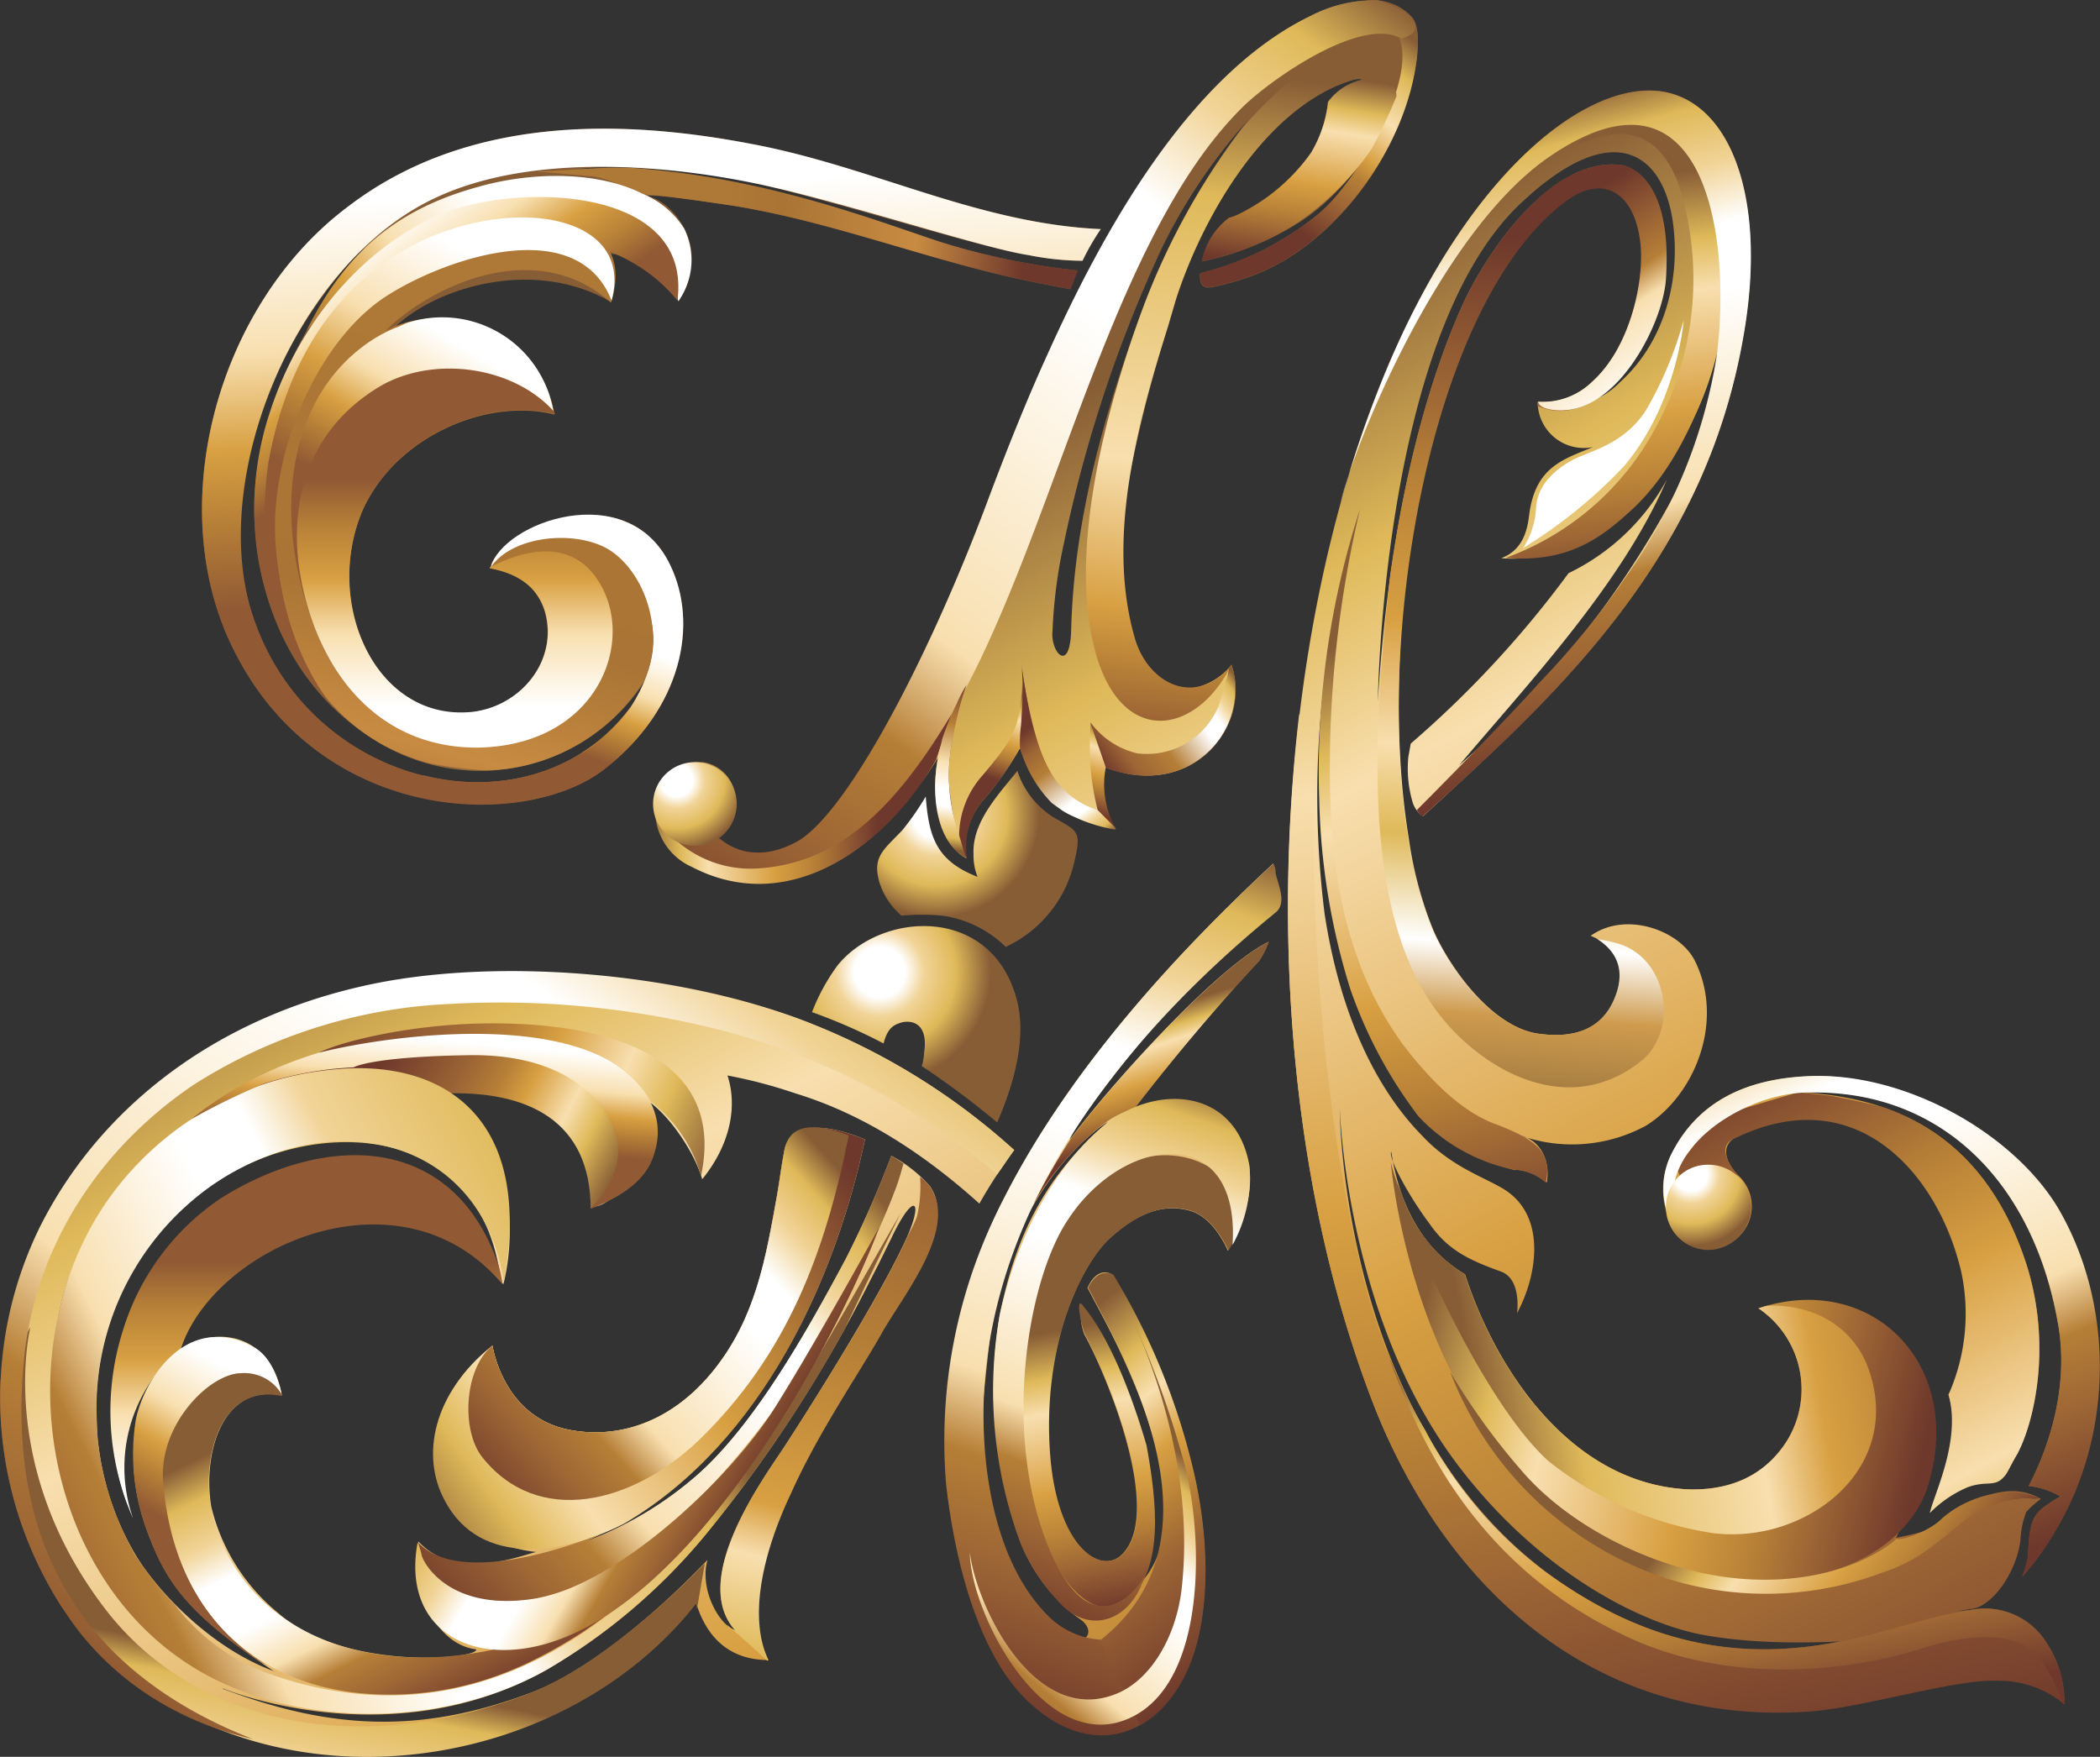 <svg id="Layer_1" data-name="Layer 1" xmlns="http://www.w3.org/2000/svg" xmlns:xlink="http://www.w3.org/1999/xlink" viewBox="0 0 186.31 155.89"><rect x="0" y="0" width="186.31" height="155.89" fill="#333333" stroke="none"/><defs><style>.cls-1,.cls-10,.cls-11,.cls-12,.cls-13,.cls-14,.cls-15,.cls-16,.cls-17,.cls-18,.cls-19,.cls-2,.cls-20,.cls-21,.cls-22,.cls-23,.cls-24,.cls-25,.cls-26,.cls-27,.cls-28,.cls-29,.cls-3,.cls-30,.cls-31,.cls-32,.cls-33,.cls-34,.cls-35,.cls-36,.cls-37,.cls-38,.cls-39,.cls-4,.cls-40,.cls-41,.cls-42,.cls-43,.cls-44,.cls-45,.cls-46,.cls-47,.cls-48,.cls-49,.cls-5,.cls-50,.cls-51,.cls-52,.cls-53,.cls-54,.cls-55,.cls-56,.cls-6,.cls-7,.cls-8,.cls-9{fill-rule:evenodd;}.cls-1{fill:url(#GradientFill_1);}.cls-2{fill:url(#GradientFill_2);}.cls-3{fill:url(#GradientFill_3);}.cls-4{fill:url(#GradientFill_3-2);}.cls-5{fill:url(#GradientFill_4);}.cls-6{fill:url(#GradientFill_5);}.cls-7{fill:url(#GradientFill_3-3);}.cls-8{fill:url(#GradientFill_3-4);}.cls-9{fill:url(#GradientFill_6);}.cls-10{fill:url(#GradientFill_6-2);}.cls-11{fill:url(#GradientFill_3-5);}.cls-12{fill:url(#GradientFill_7);}.cls-13{fill:url(#GradientFill_1-2);}.cls-14{fill:url(#GradientFill_1-3);}.cls-15{fill:url(#GradientFill_8);}.cls-16{fill:url(#GradientFill_9);}.cls-17{fill:url(#GradientFill_9-2);}.cls-18{fill:url(#GradientFill_9-3);}.cls-19{fill:url(#GradientFill_1-4);}.cls-20{fill:url(#GradientFill_8-2);}.cls-21{fill:url(#GradientFill_10);}.cls-22{fill:url(#GradientFill_1-5);}.cls-23{fill:url(#GradientFill_11);}.cls-24{fill:url(#GradientFill_12);}.cls-25{fill:url(#GradientFill_13);}.cls-26{fill:url(#GradientFill_6-3);}.cls-27{fill:url(#GradientFill_14);}.cls-28{fill:url(#GradientFill_8-3);}.cls-29{fill:url(#GradientFill_15);}.cls-30{fill:url(#GradientFill_3-6);}.cls-31{fill:url(#GradientFill_3-7);}.cls-32{fill:url(#GradientFill_8-4);}.cls-33{fill:url(#GradientFill_16);}.cls-34{fill:url(#GradientFill_17);}.cls-35{fill:url(#GradientFill_14-2);}.cls-36{fill:url(#GradientFill_8-5);}.cls-37{fill:url(#GradientFill_1-6);}.cls-38{fill:url(#GradientFill_1-7);}.cls-39{fill:url(#GradientFill_8-6);}.cls-40{fill:url(#GradientFill_18);}.cls-41{fill:url(#GradientFill_19);}.cls-42{fill:url(#GradientFill_16-2);}.cls-43{fill:url(#GradientFill_1-8);}.cls-44{fill:url(#GradientFill_8-7);}.cls-45{fill:url(#GradientFill_1-9);}.cls-46{fill:#fff;}.cls-47{fill:url(#GradientFill_1-10);}.cls-48{fill:url(#GradientFill_1-11);}.cls-49{fill:url(#GradientFill_1-12);}.cls-50{fill:url(#GradientFill_20);}.cls-51{fill:url(#GradientFill_21);}.cls-52{fill:url(#GradientFill_8-8);}.cls-53{fill:url(#GradientFill_1-13);}.cls-54{fill:url(#GradientFill_8-9);}.cls-55{fill:url(#GradientFill_9-4);}.cls-56{fill:url(#GradientFill_1-14);}</style><linearGradient id="GradientFill_1" x1="100.2" y1="40.93" x2="171.12" y2="174.29" gradientUnits="userSpaceOnUse"><stop offset="0" stop-color="#875d36"/><stop offset="0.16" stop-color="#dfb959"/><stop offset="0.28" stop-color="#f8dfaf"/><stop offset="0.56" stop-color="#d8a042"/><stop offset="0.73" stop-color="#b67f37"/><stop offset="0.83" stop-color="#9c6535"/><stop offset="1" stop-color="#6e382c"/></linearGradient><linearGradient id="GradientFill_2" x1="62.88" y1="137.98" x2="55.73" y2="174.73" gradientUnits="userSpaceOnUse"><stop offset="0" stop-color="#875d36"/><stop offset="0.07" stop-color="#dfb959"/><stop offset="0.22" stop-color="#f1d498"/><stop offset="0.43" stop-color="#fff"/><stop offset="0.64" stop-color="#f8dfaf"/><stop offset="0.73" stop-color="#b67f37"/><stop offset="0.84" stop-color="#9c6535"/><stop offset="1" stop-color="#6e382c"/></linearGradient><linearGradient id="GradientFill_3" x1="91.1" y1="-8.05" x2="93.71" y2="41.72" gradientUnits="userSpaceOnUse"><stop offset="0" stop-color="#fff"/><stop offset="0.29" stop-color="#fff"/><stop offset="0.55" stop-color="#f8dfaf"/><stop offset="0.72" stop-color="#d8a042"/><stop offset="0.85" stop-color="#b67f37"/><stop offset="1" stop-color="#915a34"/></linearGradient><linearGradient id="GradientFill_3-2" x1="87.93" y1="41.34" x2="82.84" y2="55.32" xlink:href="#GradientFill_3"/><linearGradient id="GradientFill_4" x1="99.26" y1="9.04" x2="125.9" y2="11.37" gradientUnits="userSpaceOnUse"><stop offset="0" stop-color="#ae7836"/><stop offset="0.19" stop-color="#a97435"/><stop offset="0.64" stop-color="#c88b42"/><stop offset="1" stop-color="#6e382c"/></linearGradient><linearGradient id="GradientFill_5" x1="80.91" y1="20.57" x2="65.99" y2="76.27" gradientUnits="userSpaceOnUse"><stop offset="0" stop-color="#ae7836"/><stop offset="0.43" stop-color="#a97435"/><stop offset="0.63" stop-color="#c88b42"/><stop offset="1" stop-color="#6e382c"/></linearGradient><linearGradient id="GradientFill_3-3" x1="88.93" y1="8.41" x2="63.57" y2="26.84" xlink:href="#GradientFill_3"/><linearGradient id="GradientFill_3-4" x1="79.79" y1="15.04" x2="68.48" y2="34.64" xlink:href="#GradientFill_3"/><linearGradient id="GradientFill_6" x1="63.34" y1="8.72" x2="74.13" y2="24.72" gradientUnits="userSpaceOnUse"><stop offset="0" stop-color="#fff"/><stop offset="0.22" stop-color="#fff"/><stop offset="0.47" stop-color="#f8dfaf"/><stop offset="0.66" stop-color="#d8a042"/><stop offset="0.85" stop-color="#b67f37"/><stop offset="1" stop-color="#915a34"/></linearGradient><linearGradient id="GradientFill_6-2" x1="75.3" y1="58" x2="75.3" y2="32.42" xlink:href="#GradientFill_6"/><linearGradient id="GradientFill_3-5" x1="83.61" y1="4.93" x2="66.53" y2="34.52" xlink:href="#GradientFill_3"/><linearGradient id="GradientFill_7" x1="159.78" y1="-7.06" x2="148.24" y2="8.82" gradientUnits="userSpaceOnUse"><stop offset="0" stop-color="#875d36"/><stop offset="0.16" stop-color="#dfb959"/><stop offset="0.37" stop-color="#f8dfaf"/><stop offset="0.56" stop-color="#d8a042"/><stop offset="0.65" stop-color="#b67f37"/><stop offset="0.8" stop-color="#9c6535"/><stop offset="1" stop-color="#6e382c"/></linearGradient><linearGradient id="GradientFill_1-2" x1="91.89" y1="60.95" x2="112.79" y2="60.59" xlink:href="#GradientFill_1"/><linearGradient id="GradientFill_1-3" x1="151.7" y1="-3.78" x2="148.96" y2="13.53" xlink:href="#GradientFill_1"/><linearGradient id="GradientFill_8" x1="157.54" y1="-11.33" x2="93.51" y2="76.8" gradientUnits="userSpaceOnUse"><stop offset="0" stop-color="#875d36"/><stop offset="0.07" stop-color="#dfb959"/><stop offset="0.16" stop-color="#f1d498"/><stop offset="0.25" stop-color="#fff"/><stop offset="0.35" stop-color="#fff"/><stop offset="0.64" stop-color="#f8dfaf"/><stop offset="0.73" stop-color="#b67f37"/><stop offset="0.84" stop-color="#9c6535"/><stop offset="1" stop-color="#6e382c"/></linearGradient><radialGradient id="GradientFill_9" cx="95" cy="59" r="6.21" gradientUnits="userSpaceOnUse"><stop offset="0" stop-color="#fff"/><stop offset="0.23" stop-color="#fff"/><stop offset="0.4" stop-color="#f1d498"/><stop offset="0.69" stop-color="#dfb959"/><stop offset="1" stop-color="#875d36"/></radialGradient><radialGradient id="GradientFill_9-2" cx="118" cy="62" r="9.16" xlink:href="#GradientFill_9"/><radialGradient id="GradientFill_9-3" cx="113" cy="76" r="9.85" xlink:href="#GradientFill_9"/><linearGradient id="GradientFill_1-4" x1="71.63" y1="126.49" x2="112.77" y2="96.6" xlink:href="#GradientFill_1"/><linearGradient id="GradientFill_8-2" x1="109.58" y1="93.75" x2="77.32" y2="122.8" xlink:href="#GradientFill_8"/><linearGradient id="GradientFill_10" x1="147.54" y1="-3.42" x2="139.14" y2="64.94" gradientUnits="userSpaceOnUse"><stop offset="0" stop-color="#875d36"/><stop offset="0.16" stop-color="#dfb959"/><stop offset="0.51" stop-color="#f8dfaf"/><stop offset="0.7" stop-color="#d8a042"/><stop offset="0.78" stop-color="#b67f37"/><stop offset="0.84" stop-color="#9c6535"/><stop offset="1" stop-color="#6e382c"/></linearGradient><linearGradient id="GradientFill_1-5" x1="131.65" y1="53.57" x2="129.11" y2="60.93" xlink:href="#GradientFill_1"/><linearGradient id="GradientFill_11" x1="144.42" y1="49.55" x2="133.05" y2="58.11" gradientUnits="userSpaceOnUse"><stop offset="0" stop-color="#875d36"/><stop offset="0.07" stop-color="#dfb959"/><stop offset="0.16" stop-color="#f1d498"/><stop offset="0.25" stop-color="#fff"/><stop offset="0.35" stop-color="#fff"/><stop offset="0.62" stop-color="#b67f37"/><stop offset="0.84" stop-color="#9c6535"/><stop offset="1" stop-color="#6e382c"/></linearGradient><linearGradient id="GradientFill_12" x1="133.33" y1="63.76" x2="126.4" y2="54.22" gradientUnits="userSpaceOnUse"><stop offset="0" stop-color="#875d36"/><stop offset="0.07" stop-color="#dfb959"/><stop offset="0.16" stop-color="#f1d498"/><stop offset="0.25" stop-color="#fff"/><stop offset="0.35" stop-color="#fff"/><stop offset="0.65" stop-color="#b67f37"/><stop offset="0.84" stop-color="#9c6535"/><stop offset="1" stop-color="#6e382c"/></linearGradient><linearGradient id="GradientFill_13" x1="118.97" y1="65.12" x2="120.82" y2="50.01" gradientUnits="userSpaceOnUse"><stop offset="0" stop-color="#875d36"/><stop offset="0.07" stop-color="#dfb959"/><stop offset="0.16" stop-color="#f1d498"/><stop offset="0.25" stop-color="#fff"/><stop offset="0.35" stop-color="#fff"/><stop offset="0.51" stop-color="#f8dfaf"/><stop offset="0.73" stop-color="#b67f37"/><stop offset="0.84" stop-color="#9c6535"/><stop offset="1" stop-color="#6e382c"/></linearGradient><linearGradient id="GradientFill_6-3" x1="62.17" y1="127" x2="62.17" y2="101.8" xlink:href="#GradientFill_6"/><linearGradient id="GradientFill_14" x1="83.49" y1="105.6" x2="63.08" y2="94.75" gradientUnits="userSpaceOnUse"><stop offset="0" stop-color="#875d36"/><stop offset="0.16" stop-color="#dfb959"/><stop offset="0.28" stop-color="#f8dfaf"/><stop offset="0.45" stop-color="#d8a042"/><stop offset="0.56" stop-color="#b67f37"/><stop offset="0.7" stop-color="#9c6535"/><stop offset="1" stop-color="#6e382c"/></linearGradient><linearGradient id="GradientFill_8-3" x1="107.47" y1="60.59" x2="39.26" y2="151.11" xlink:href="#GradientFill_8"/><linearGradient id="GradientFill_15" x1="91.5" y1="101.31" x2="28.69" y2="133.32" gradientUnits="userSpaceOnUse"><stop offset="0" stop-color="#875d36"/><stop offset="0.07" stop-color="#dfb959"/><stop offset="0.28" stop-color="#f1d498"/><stop offset="0.36" stop-color="#fff"/><stop offset="0.45" stop-color="#fff"/><stop offset="0.64" stop-color="#f8dfaf"/><stop offset="0.73" stop-color="#b67f37"/><stop offset="0.84" stop-color="#9c6535"/><stop offset="1" stop-color="#6e382c"/></linearGradient><linearGradient id="GradientFill_3-6" x1="62.73" y1="108.73" x2="52.59" y2="126.3" xlink:href="#GradientFill_3"/><linearGradient id="GradientFill_3-7" x1="73.62" y1="78.44" x2="72.53" y2="90.88" xlink:href="#GradientFill_3"/><linearGradient id="GradientFill_8-4" x1="114.5" y1="97.77" x2="73.96" y2="134.27" xlink:href="#GradientFill_8"/><linearGradient id="GradientFill_16" x1="65.38" y1="112.89" x2="78.77" y2="140.34" gradientUnits="userSpaceOnUse"><stop offset="0" stop-color="#875d36"/><stop offset="0.11" stop-color="#dfb959"/><stop offset="0.24" stop-color="#f1d498"/><stop offset="0.35" stop-color="#fff"/><stop offset="0.51" stop-color="#fff"/><stop offset="0.64" stop-color="#f8dfaf"/><stop offset="0.73" stop-color="#b67f37"/><stop offset="0.84" stop-color="#9c6535"/><stop offset="1" stop-color="#6e382c"/></linearGradient><linearGradient id="GradientFill_17" x1="101.61" y1="141.66" x2="115.88" y2="84.42" gradientUnits="userSpaceOnUse"><stop offset="0" stop-color="#875d36"/><stop offset="0.08" stop-color="#dfb959"/><stop offset="0.23" stop-color="#f8dfaf"/><stop offset="0.31" stop-color="#d8a042"/><stop offset="0.57" stop-color="#b67f37"/><stop offset="0.83" stop-color="#9c6535"/><stop offset="1" stop-color="#6e382c"/></linearGradient><linearGradient id="GradientFill_14-2" x1="98.69" y1="92.46" x2="63.79" y2="76.92" xlink:href="#GradientFill_14"/><linearGradient id="GradientFill_8-5" x1="147.29" y1="65.77" x2="122.59" y2="141.77" xlink:href="#GradientFill_8"/><linearGradient id="GradientFill_1-6" x1="135.56" y1="80.14" x2="138.73" y2="89.92" xlink:href="#GradientFill_1"/><linearGradient id="GradientFill_1-7" x1="134.99" y1="106.61" x2="139.82" y2="131.48" xlink:href="#GradientFill_1"/><linearGradient id="GradientFill_8-6" x1="141.17" y1="85.34" x2="124.54" y2="133.65" xlink:href="#GradientFill_8"/><linearGradient id="GradientFill_18" x1="168.28" y1="89.3" x2="173.73" y2="11.23" gradientUnits="userSpaceOnUse"><stop offset="0" stop-color="#875d36"/><stop offset="0.05" stop-color="#ac8243"/><stop offset="0.12" stop-color="#ce9b4e"/><stop offset="0.2" stop-color="#fff"/><stop offset="0.32" stop-color="#dfb959"/><stop offset="0.42" stop-color="#f8dfaf"/><stop offset="0.56" stop-color="#d8a042"/><stop offset="0.73" stop-color="#b67f37"/><stop offset="0.83" stop-color="#9c6535"/><stop offset="1" stop-color="#6e382c"/></linearGradient><linearGradient id="GradientFill_19" x1="187.97" y1="33.72" x2="172.2" y2="9.45" gradientUnits="userSpaceOnUse"><stop offset="0" stop-color="#875d36"/><stop offset="0.05" stop-color="#ac8243"/><stop offset="0.12" stop-color="#ce9b4e"/><stop offset="0.39" stop-color="#fff"/><stop offset="0.64" stop-color="#f8dfaf"/><stop offset="0.73" stop-color="#b67f37"/><stop offset="0.83" stop-color="#9c6535"/><stop offset="1" stop-color="#6e382c"/></linearGradient><linearGradient id="GradientFill_16-2" x1="79.39" y1="108.33" x2="102.05" y2="121.41" xlink:href="#GradientFill_16"/><linearGradient id="GradientFill_1-8" x1="176.13" y1="5.98" x2="180.72" y2="43.33" xlink:href="#GradientFill_1"/><linearGradient id="GradientFill_8-7" x1="166.12" y1="0.24" x2="181.19" y2="56.5" xlink:href="#GradientFill_8"/><linearGradient id="GradientFill_1-9" x1="153.26" y1="47.27" x2="167.84" y2="101.68" xlink:href="#GradientFill_1"/><linearGradient id="GradientFill_1-10" x1="164.06" y1="20.07" x2="191.3" y2="148.23" xlink:href="#GradientFill_1"/><linearGradient id="GradientFill_1-11" x1="184.08" y1="105.98" x2="192.05" y2="143.51" xlink:href="#GradientFill_1"/><linearGradient id="GradientFill_1-12" x1="160.66" y1="108.47" x2="205.52" y2="118.82" xlink:href="#GradientFill_1"/><linearGradient id="GradientFill_20" x1="165.46" y1="111.94" x2="218.48" y2="102.59" gradientUnits="userSpaceOnUse"><stop offset="0" stop-color="#875d36"/><stop offset="0.16" stop-color="#dfb959"/><stop offset="0.45" stop-color="#f8dfaf"/><stop offset="0.56" stop-color="#d8a042"/><stop offset="0.73" stop-color="#b67f37"/><stop offset="0.83" stop-color="#9c6535"/><stop offset="1" stop-color="#6e382c"/></linearGradient><linearGradient id="GradientFill_21" x1="125.54" y1="110.83" x2="145.37" y2="136.21" gradientUnits="userSpaceOnUse"><stop offset="0" stop-color="#875d36"/><stop offset="0.16" stop-color="#dfb959"/><stop offset="0.28" stop-color="#f8dfaf"/><stop offset="0.42" stop-color="#d8a042"/><stop offset="0.56" stop-color="#b67f37"/><stop offset="0.67" stop-color="#9c6535"/><stop offset="1" stop-color="#6e382c"/></linearGradient><linearGradient id="GradientFill_8-8" x1="140.2" y1="119.17" x2="119.15" y2="144.26" xlink:href="#GradientFill_8"/><linearGradient id="GradientFill_1-13" x1="218.74" y1="134.07" x2="191.29" y2="82.45" xlink:href="#GradientFill_1"/><linearGradient id="GradientFill_8-9" x1="189.98" y1="72.83" x2="213.36" y2="127.91" xlink:href="#GradientFill_8"/><radialGradient id="GradientFill_9-4" cx="185" cy="94" r="6.31" xlink:href="#GradientFill_9"/><linearGradient id="GradientFill_1-14" x1="188.45" y1="119.06" x2="208.58" y2="134.23" xlink:href="#GradientFill_1"/></defs><title>sim</title><path class="cls-1" d="M78.65,109.15s.93,6.41,6.91,7.49c4.25.79,9-.65,12.74-5.33s4.61-10,5.62-15.62c.22-1.3.36-2.45.58-3.6.43-3,4-2.59,7.2-1.23-2.88,13.54-10.3,29.6-25.28,35.86a31.8,31.8,0,0,0,10.52-6.19c5-4.47,9.57-12.53,13.1-19.15a92.91,92.91,0,0,0,4-9.08A12.22,12.22,0,0,1,117.46,95c2.59,3.74-3,9.72-4.83,13.1-2,3.68-6,8.79-8.42,14.12-2.74,5.61-2.81,11.16-1.08,14.83-5.11,0-6.34-4.39-6.7-6.27-13,16.71-42.12,20.6-55.94,1.59-6.55-10.08-6.55-22.83-1.3-33.34C44.3,88.92,53.66,81.86,67,78.77c12-2.74,28.88-2.74,40.25,1.94A59.47,59.47,0,0,1,124.94,91.8a45.59,45.59,0,0,0-3.09,4.75c-6.55-5.9-12.1-8.49-16.35-9.79a43.62,43.62,0,0,0-6-1.58c.86,2.59.36,6-2.24,9.21-.79-2.73-3.45-6.41-5.4-7.27.58,2.45-1.08,9.58-4.39,9.72,0,0,.29-4.82-2.88-7.56-2.81-2.45-6.19-3.17-11.45-3,6.63,2.66,8,11.37,6.48,17.42-9.07-10.8-25.84-3.53-28.65,5.76,3.24-2.16,8.06-1.29,9,4.11-5.19-1.08-7.06,5-6.27,9.86a17.53,17.53,0,0,0,6,9.5c6,5.19,17.86,4,17.5,3.17-3.68-.43-5.91-5.61-5.12-9.57,3.24,3.52,8.79,1.36,10.44.93,0,0-6.76-.5-8.2-5.83-1.44-5.54.43-9.36,4.39-12.53ZM157.2,52s.36-32.25,12.46-44C178,0,182.4,3.31,183.34,9.22c.79,5.18-.65,10.8-4.61,14.4a7.24,7.24,0,0,1-3.46,2,13.67,13.67,0,0,0,7.13-11.16c.5-7.49-1.8-9.86-3.74-10.08-6.12-.65-11.74,7.71-13.83,12.17C160.22,26.64,157.92,40,157.2,52ZM67.34,11.81C67.34,11.16,52,26.86,57.26,44c5.4,17.57,29.16,20.88,35.79,4.61a17.35,17.35,0,0,1-24.19,7.2c-7-4-10.8-11.16-11.31-19.58s4.11-18.08,9.79-24.41ZM145.61.5a49.42,49.42,0,0,0-7.56,11.24A120.47,120.47,0,0,0,129.34,38a43.94,43.94,0,0,0-1,7.7c-.22,1.87,1.51,3.89,1.65.07.22-9.72,2.88-19.29,6.41-28.8A62.25,62.25,0,0,1,145.61.5Zm8.21,87.56s0,27.28,18.21,41.11c13.25,10.08,21.6,7.63,32.55,5.69,0,0-11,1.51-19.08-.15-5.84-1.29-14.48-6-21.32-15.12-9.86-13.17-10.36-31.53-10.36-31.53ZM54.74,139.61c9.51,3.6,17.43,4,27.08.43,7.41-2.66,15.91-11.88,15.91-11.88-.72,2.52.93,5.69,2.45,6.26-3.89-4.32,1.87-12.6,4.17-16,2.74-4.18,8.14-12.82,10.59-17.86,2.16-4.32,1.22-5.4-.87-1-.5,1-1.08,2.23-1.87,3.74a123.31,123.31,0,0,1-14.62,22.61,52.65,52.65,0,0,1-14.11,12c-14,7.85-28.73,1.66-28.73,1.66Zm4.61-1.51c-7.63-5-9.57-8-11.09-11.88C46.18,121,46,115.06,50,110.45c-4.17,3.38-5.11,10.29-3.24,14-2.45-5.4-2.16-11.38-.5-16.56A20.89,20.89,0,0,1,55,96.41c9.51-5.91,20.38-6,24.27,6l-.22-1c-2.74-12.1-16.56-12.53-25.27-6.55-11.09,7.63-13,22.46-6.77,32.9,1.8,3,6.55,8.21,12.31,10.3Zm73.8-48.75s-8.85,5.47-10.44,19.73c-.57,5.26-1.08,9.5-.43,12.89a29.08,29.08,0,0,0,3.82,10.08c.86,1.29,2.73,2.23,4.24,2.95a.88.88,0,0,0,.94.07c.5-.5.14-1.22-.5-1.65a11.53,11.53,0,0,1-2-1.73,15.1,15.1,0,0,1-3.24-5,39.75,39.75,0,0,1-1.87-20.31c1.29-6.4,3.67-12,9.5-17Zm20.45-92c2.09-.87,2.16-.51,2.16-.51a5.12,5.12,0,0,0-3,2,11.11,11.11,0,0,1-1.52,4.53,17,17,0,0,1-6.33,5.4,4.53,4.53,0,0,1-.94.36,6.38,6.38,0,0,0-2.37,3.82,25.6,25.6,0,0,0,7.84-3c2.6-1.44,4.83-3.6,7.28-7.13a21.93,21.93,0,0,1-4.9,6A26.41,26.41,0,0,1,141.43,14c-.07.79.07,1.44,1.15,1.22a25,25,0,0,0,3.1-.86c7.56-2.59,14.18-11.38,15-19.73.14-1.51.07-2.74-.51-3.38-1.87-2.09-5.47-1.73-8.92-.08C140.5-3.67,133.58,10.8,128.69,21.6c-1.37,3-4.39,9-6.63,15-5.25,14-11.52,26.28-15.84,28.58s-11,.36-9.57-.72,4.32-2.3,3.38-4.82a3.43,3.43,0,0,0-2.59-2.24,3.87,3.87,0,0,0-4.25,3.24,5.59,5.59,0,0,0,3.39,6.05c9,4.32,17.56-3,21.6-9.72-.8,4,.43,7.92,2.52,8.93a6.36,6.36,0,0,1,1.58-5.26,27.52,27.52,0,0,0,3.17-4.53,9.07,9.07,0,0,0,3,4.25l.86,1.36c1.23.8,1.73.51,3.68.87-1-2.09-.44-3.31-.22-5.4,7.63,2.88,13.32-2.81,11.45-8.43-2.45,3-7.27,3-9.15-.79-1-2.09-1.44-6-.86-10.29a117.52,117.52,0,0,1,4.39-19h0s.29-1,.72-2.45C141.58,9.29,146.62.36,153.6-2.66ZM78.43,40.18c.94-3.68,11.52-7.71,15.41.36,2.45,5.18,1.22,11.44-5.62,16.84S63.89,63,56,48C49.2,35.35,54,17,65.76,8.14,76.34,0,90,.29,101.62,2.52c10.72,2,20,7.06,31,7.56A21.09,21.09,0,0,0,131,12.89a25.18,25.18,0,0,1-4.82-.51c-3.82-.57-15.48-4.24-23.11-6.12s-16-1.87-16.78-1.44C92,4.32,99,5.9,101.47,6.48c4.61,1,11.09,2.81,16.92,4.75a63.36,63.36,0,0,0,12.17,2.52c-.22.51-.43,1.08-.65,1.66-.79-.15-2.3-.43-3.67-.72-8.86-1.8-17.35-5.26-26.35-6.7-6.77-1.08-7.71-.86-7.71-.86,1.95.07,6.2,4.17,3,9.36,0,0-2.88-4.32-6.63-4.25.79,1.08.79,2.95.65,4.32-7.06-4.1-15.91-1.15-19.37,2.38,3.75.14,6.27,1.72,11.45,6.48C75.34,23.9,67.85,27.5,65,34.13c-3.67,8.28,3.53,20.73,12.09,19.8,4.4-.43,9.15-5.62,7.92-9.94-.5-1.94-3.81-3.31-6.55-3.81ZM181.25,10.94c.36,3.46-1.8,9.8-5.11,12.75a6.27,6.27,0,0,1-4.76,1.73,4.09,4.09,0,0,0,4.9,4c-2.59,1.08-5,1.72-5.62,5.76-.14,1.15-.36,3.31-2.52,4.1,5,.43,8.64-2.45,11.81-5.26,6.63-5.76,8-15.69,7.85-15.76a44.25,44.25,0,0,1-4,14.83A85.1,85.1,0,0,1,164.4,57.67c6.26-7.41,14.47-16.13,18.43-25.34a19.64,19.64,0,0,1-8.71,8.28,91.7,91.7,0,0,1-14,15.12c-.07.36-.14.79-.21,1.15a10.56,10.56,0,0,0,.36,4,2.33,2.33,0,0,0,.93,1.3c2.45-2.23,5.11-4.68,7.78-7.27,10.58-10.3,18.29-21,20.73-35.93,1.8-11-.86-19.15-6.26-20.88C176.93-4,165.55,4,157.7,23.18c-10.29,25.13-11.88,62.5-1,90.87,6.19,16.2,19.22,27,38.59,25.63,4.89-.36,12.53-2.74,16.34-2.45s6.48,3.75,6.48,3.75a9.42,9.42,0,0,0-1.37-5.12,8,8,0,0,0-4.75-3.24h-.29c-1.08-.28-5.25.44-1.65-.14.93-.14,2.45-1.37,3.45-3.6a8.54,8.54,0,0,0,.72-2.52,7.54,7.54,0,0,1,.51-2.45,7.86,7.86,0,0,1,1.29-1.15c-2.59-1.58-5.9-.22-7.84,1.58-1.44,1.37-5,1.8-5,1.88.72-1.52,4.75-11.16.43-17-2.38-3.09-6.84-5-12.6-3.38a8.68,8.68,0,0,1,2.45,11.88,9.32,9.32,0,0,1-8.86,4.18c-10.08-.58-16.78-10.23-19.66-19.08-3.52-2.09-5.76-5.76-6.55-10.88-.29.51,1.51,3.89,3.46,6.48,1.65,2.38,3.74,3.24,6.33,4.18,1.8.72,1.37,3.67,1.37,3.67,1.8-3.31,2.74-8.85-1.44-11.16-1.73-1-4.53-1.94-7-4.61-3.75-3.81-7.2-10.22-8.64-19.72a84.68,84.68,0,0,1-.08-20.16c-.43,17.42,3.53,29.23,7.42,35.13,2.59,3.82,5.18,6.7,9.65,7.85a.07.07,0,0,1-.07-.07,4.51,4.51,0,0,1,2.8,1.15c.36-2-.64-3.82-2.37-4.18a13.74,13.74,0,0,0,11.16-.86c4.32-2.66,7.05-9.29,4.32-14.69-1.37-2.66-6.12-4.39-9.22-2.16,0,0,3.89,1.3,2.16,5.55-1.15,2.8-3.67,3.52-6.55,3.16-4.46-.43-8.42-6.4-9.65-9.43a34,34,0,0,1-2.09-7.92c-3-18.14,1.59-48,13.25-57.17,3.53-2.66,7.63-.64,8.14,4Zm33.12,118.73a9.92,9.92,0,0,0,.5-1.73c.15-2.44.22-3.31,1.15-4.24a12.29,12.29,0,0,1,1.73-1.16,6.83,6.83,0,0,0-2.81-.93c.44-.87,3.89-7.27,2.6-14.4C215.3,94.46,207,86.11,194.86,86.69c9.36.5,16.48,4.82,19.87,15.19,2.3,7.2.72,14-.79,16.85-.87,1.65-1.23,1.44-1.52,1.87a12.61,12.61,0,0,0-5.18,1.94c.36-1.65,1.73-5,.58-9.07,5.83-7.27,3.6-13.89-3.53-20.88-3.75-3.6-10.08-5.9-15.55-1.8-1.37,1-.22,2.67.57,3.39a3.73,3.73,0,0,1-.36,5.54,3.87,3.87,0,0,1-6-2,6.93,6.93,0,0,1,.28-5.54c2.38-4.75,6.7-6.62,11.88-6.91,8.86-.51,17.72,5.18,21.53,11.88,5.62,9.79,5.76,23.54-2.3,32.54ZM147.91,66.38c-8.71,8.07-18.07,18.29-23.83,29.6-4.1,7.92-4.75,16.77-4,25.48.43,4.9,1.66,11.67,6.12,16.56,6,6.63,12.67,5.91,14.9-2.44,1.23-4.61.94-10.59-.5-16.2a58,58,0,0,0-7-16.56c-.94-.51-1.73.21-2.16,1.22.14.22.28.5.5.94,3.17,5.83,10.44,20.3,3.46,25.92,4.75-6.41-.94-19.66-4.47-25.35a4.86,4.86,0,0,0,.22,2.59c1.87,3.39,7,15.56,3.45,19.44-1.8,2-5.68-.21-6.48-8.13-.93-9.87,2.67-17.43,5.33-19.87s5-3,7.13-2.38,3.31,3.53,3.31,3.53,2.52-4,1.87-7.56c-.93-5.11-5.4-6.63-10.15-5.11,0,0,5.19-6.84,11-13a7.85,7.85,0,0,0,.86-1.72c-4,1.94-12.67,11-17.57,17.49.08-.57,3-4.75,6.7-9.14,4.46-5.19,10-10.59,11.45-11a14.64,14.64,0,0,0,0-3.52A1.29,1.29,0,0,0,147.91,66.38Z" transform="translate(-34.96 10.25)"/><path class="cls-2" d="M96.79,132.55c0-.14-.07-.36-.07-.5-13.1,16.7-42.41,19.37-56.23.36A34.29,34.29,0,0,1,35,112.25c1.51-2.74,2.66-4.75,2.66-4.75s-3.1,12.31,6.62,25c7.92,10.37,22.61,13.25,37.52,7.56,6.69-2.52,14.25-10.08,15.69-11.59Z" transform="translate(-34.96 10.25)"/><path class="cls-3" d="M57.26,44c5,16,25.06,20.16,33.63,8.5a8.61,8.61,0,0,0,1.44-2.31c.21-.5.5-1,.72-1.58-.22.36-.36.65-.58.94.65-3.1-1.51-9.87-1.51-9.87l-5.33-1.94L79.44,39.1l-.94.79c1.44-3.6,12.17-7.85,15.92,0C96.94,45.07,95.5,52.63,88.58,58S63.89,63,56,48C49.2,35.35,54,17,65.76,8.14,76.34,0,90,.29,101.62,2.52c10.72,2,20,7.06,31,7.56A21.09,21.09,0,0,0,131,12.89a25.18,25.18,0,0,1-4.82-.51c-3.82-.57-15.41-4.39-23.11-6.12-8.72-1.94-20.88-2.95-29.38,1C61.44,12.89,53.52,31.61,57.26,44Z" transform="translate(-34.96 10.25)"/><path class="cls-4" d="M72.53,58.54c6.77,1.72,14-.15,18.36-6C95.78,44.86,91,40,85.63,37.73L79.44,39.6l-.94.5c1-4,12.17-8.06,15.92-.21C96.94,45.07,95.5,52.63,88.58,58c-3.38,2.67-9.64,3.89-16,2.59Z" transform="translate(-34.96 10.25)"/><path class="cls-5" d="M92.83,7.06C91,7,89.45,5.62,87.5,5.4c-3-.29-5-.43-5-.43,3.24-.07,6.56-.58,9.8-.22,11.16,1,20.3,4.54,26.13,6.48a63.36,63.36,0,0,0,12.17,2.52c-.22.51-.43,1.08-.65,1.66-.79-.15-2.3-.43-3.67-.72-8.86-1.8-17.35-5.26-26.35-6.7C98.88,7.85,94.13,7.13,92.83,7.06Z" transform="translate(-34.96 10.25)"/><path class="cls-6" d="M69,14.26c-4.75,4-9,9.93-10.08,17-1.51,9.36,1.66,19.87,9.94,24.55a19.62,19.62,0,0,0,3.38,1.44,11.81,11.81,0,0,0,1.51.36,39.48,39.48,0,0,0,4.39.5A17,17,0,0,0,92,50.26c1.87-3.46.72-8.93-2.59-11.45-2.74-2.09-8.79-1.73-10.87,1.22a5.68,5.68,0,0,1,4.75,4c1.22,4.32-2.09,8.43-6.48,8.93-8.57.86-13.25-9.72-9.65-18,3-6.55,11.09-9.94,17-8.42-1.29-7.71-10.08-10.23-15-7.42,3.6-3.67,13.11-8.64,20-2.52,3-9.14-11-10-20.09-2.3Zm17.42,42.4c.58-.36,1.08-.72,1.66-1.15A8.08,8.08,0,0,1,86.42,56.66Z" transform="translate(-34.96 10.25)"/><path class="cls-7" d="M77.35,6.34C82,5,87.86,4.9,91.9,6.91A8,8,0,0,1,95.64,10a6.32,6.32,0,0,1-.5,6.48h0l-.08-.36-2-4.61L86.14,8.14l-7.85.14-8.14,2.88-8,7.92C65.33,12.74,69.5,8.5,77.35,6.34Z" transform="translate(-34.96 10.25)"/><path class="cls-8" d="M71,18.43l-.8.36s-7.2,2.31-9,11.74,3,17.71,3,17.71l2-15.91,5.19-5.55,6.91-2.08,5.69,1.51.07.07A10,10,0,0,0,71,18.43Z" transform="translate(-34.96 10.25)"/><path class="cls-9" d="M95.06,16.42C96.43,6,80.23,6,73.82,8.86c-7,3.09-12.45,9.86-14.9,17.42a27.08,27.08,0,0,0-1.37,9.94A25.17,25.17,0,0,0,63.1,51a18.9,18.9,0,0,1-2.45-5.48c-.87-3.74-2.31-11.44-1-15.91s6.12-12.31,10.3-15.48C75.05,10.08,88.51,8.35,95.06,16.42Z" transform="translate(-34.96 10.25)"/><path class="cls-10" d="M84.12,26.28c-3.67-4.1-10.8-5-15.48-2.23-7.92,4.75-8.71,13.61-5.76,21.38,2.45,6.34,7.34,10.66,14.4,10.66,10.51-.15,14-9.07,11-14.4-2.24-4-6.27-3.46-9.87-1.59v.08c2.74.5,4.32,1.87,4.9,3.81,1.22,4.32-2.09,8.43-6.48,8.93-8.57.86-13.25-9.72-9.65-18,3-6.55,11.09-9.94,17-8.42A.27.27,0,0,0,84.12,26.28Z" transform="translate(-34.96 10.25)"/><path class="cls-11" d="M67.7,14.11c-4.82,4-7.63,9.65-8.92,16.63a31.29,31.29,0,0,0,1.29,14.48,22.6,22.6,0,0,0,4.47,7.34c-1.52-2-4.47-6.26-5.12-14.4s3.75-18.36,10-22.25c5.26-3.31,16.78-7.2,19.8.51C91.61,7.56,76.63,6.55,67.7,14.11Z" transform="translate(-34.96 10.25)"/><path class="cls-12" d="M159.22-6.55c-.36-1.37-.72-2.81-1.44-3.1s-.94-.36-1.59-.57a4.8,4.8,0,0,1,4,1.44c.58.64.65,1.87.51,3.38-.87,8.35-7.49,17.14-15,19.73a25,25,0,0,1-3.1.86c-1.08.22-1.22-.43-1.15-1.22A26.41,26.41,0,0,0,151.8,8.86C154.61,6.62,160.44-2.16,159.22-6.55Z" transform="translate(-34.96 10.25)"/><path class="cls-13" d="M93.12,61a7.28,7.28,0,0,0,2.81,3.89,10.6,10.6,0,0,0,7.56,1.59c2.37-.29,8.64-4.18,10.8-6.63a62.62,62.62,0,0,0,5.11-6.77L118,57.17c-4,7.13-12.67,14.18-21.67,9.5A5.48,5.48,0,0,1,93.12,61Z" transform="translate(-34.96 10.25)"/><path class="cls-14" d="M155.76-3.24c1-.29,1.87-.58,2.45-.14s.65,1.65.65,1.65a43.82,43.82,0,0,1-2.16,4.61,24.75,24.75,0,0,1-7.28,7.06,25.6,25.6,0,0,1-7.84,3A6.38,6.38,0,0,1,144,9.07a4.53,4.53,0,0,0,.94-.36,17,17,0,0,0,6.33-5.4,11.11,11.11,0,0,0,1.52-4.53,5.12,5.12,0,0,1,3-1.95Z" transform="translate(-34.96 10.25)"/><path class="cls-15" d="M98.81,64.15h-.07l-3.89.07a9.89,9.89,0,0,0,7.13,2.6c7.34-.36,12.16-5.4,16.41-12.1,9.72-15.12,14.4-43.2,26.79-55.44,2.3-2.3,10.44-8.14,14.11-6.12,1.87-.43,1.94-2.09-1.87-3.31a.23.23,0,0,1-.15-.07,12.11,12.11,0,0,0-6,1.36c-10.8,5.19-18.51,19.23-23.4,30.1-1.37,3-3.17,7.27-5.4,13.25-5.26,14-12.53,27.72-16.92,30C101.69,66.53,99.31,64.58,98.81,64.15Z" transform="translate(-34.96 10.25)"/><path class="cls-16" d="M96.58,64.8a3.71,3.71,0,1,0-3.68-3.74A3.72,3.72,0,0,0,96.58,64.8Z" transform="translate(-34.96 10.25)"/><path class="cls-17" d="M129.26,61.7l-1-.72a7.8,7.8,0,0,0,1,.72ZM113,68.11c-.72-2.37.43-3,2-4.68a23.67,23.67,0,0,0,2.09-3c.28,3.6.93,5.69,4.6,7.13a5.13,5.13,0,0,1-.36-2c-.14-2.88,2.24-5.33,3.89-7.41a7.68,7.68,0,0,0,3.17,4.1c2.23,1.3,2.59,1.15,1.8,4.32a11,11,0,0,1-6,7.2A10,10,0,0,0,118.54,71a18.94,18.94,0,0,0-3.6,0A6.4,6.4,0,0,1,113,68.11Z" transform="translate(-34.96 10.25)"/><path class="cls-18" d="M107,79.56a17.86,17.86,0,0,1,2.23-4.1c3.89-4.9,13.89-5.48,16,3.24.72,3.09-.14,6.84-1.8,10.65a74.88,74.88,0,0,0-6.69-5,4.91,4.91,0,0,0,.21-1.22c.36-2.45-.93-2.88-1.94-2.67-.79.22-1.3.51-1.66,1.88A49.94,49.94,0,0,0,107,79.56Z" transform="translate(-34.96 10.25)"/><path class="cls-19" d="M78.65,109.15s.93,6.41,6.91,7.49c4.25.79,9-.65,12.74-5.33s4.61-10,5.62-15.62c.22-1.3.36-2.45.58-3.6.43-3,4-2.59,7.2-1.23-2.6,12.24-9,26.79-21.32,34.06-5.11,2.66-12.81,4.1-16-2.09C72.31,118.94,73.32,113.4,78.65,109.15Z" transform="translate(-34.96 10.25)"/><path class="cls-20" d="M78.65,109.15s.93,6.41,6.91,7.49c4.25.79,9-.65,12.74-5.33s4.61-10,5.62-15.62c.22-1.3.36-2.45.58-3.6.36-2.74,2.73-2.74,5.76-1.59-2.09,10.44-5.48,19.44-13.25,27-6,5.76-14.33,7.71-19.23,1.59C75.84,116.71,76.13,111.17,78.65,109.15Z" transform="translate(-34.96 10.25)"/><path class="cls-21" d="M155.69-3.24a4.07,4.07,0,0,0,3.24-2.52c.65-1.3-6.48.29-8.79,2.09a40.1,40.1,0,0,0-5,4.82A63.07,63.07,0,0,0,136.39,17c-3.24,8.71-6.48,21-4.46,29.74,2.09,9.36,9,8.49,12.24,2.09-3.31,3.81-7.49,1.44-8.57-2.6-2.52-8.92.36-19.15,3-27.57h0s.29-1,.72-2.45C141.58,9.29,146.62.36,153.6-2.66,155-3.24,155.47-3.31,155.69-3.24Z" transform="translate(-34.96 10.25)"/><path class="cls-22" d="M120.7,50.54s-1.88,5.4-1.52,9,.87,4.4.87,4.4a8.14,8.14,0,0,1,2.09-5.4c2.37-2.81,3-3.82,3.31-6a14.28,14.28,0,0,0,.14-3.82s.72,6.27,2.45,9.36a7,7,0,0,0,4.32,3.6,22.39,22.39,0,0,1-.72-5.54l.07-2.23a7.23,7.23,0,0,0,4.11,2.73,6.84,6.84,0,0,0,7.2-4.1A14.08,14.08,0,0,0,144,49a1.21,1.21,0,0,1,.22-.29c1.87,5.62-3.53,12-11.16,9.15a7.9,7.9,0,0,0,.93,5.47,14,14,0,0,1-4.68-1.66l-1-.72a11.44,11.44,0,0,1-2.81-4.89,27.52,27.52,0,0,1-3.17,4.53,6.36,6.36,0,0,0-1.58,5.26c-2.16-1-3.32-4.54-2.52-8.93A22.57,22.57,0,0,1,120.7,50.54Z" transform="translate(-34.96 10.25)"/><path class="cls-23" d="M131.71,53.93v-.07a7.23,7.23,0,0,0,4.11,2.73,6.84,6.84,0,0,0,7.2-4.1,18,18,0,0,0,.72-2.45l.5-1.08c1.66,5.47-3.67,11.74-11.16,8.93Z" transform="translate(-34.96 10.25)"/><path class="cls-24" d="M125.66,49.68a5.86,5.86,0,0,0-.07-1s.72,6.27,2.45,9.36a7.35,7.35,0,0,0,4.32,3.6l1.58,1.59v.14a14,14,0,0,1-4.68-1.66l-1-.72a11.44,11.44,0,0,1-2.81-4.89,12.1,12.1,0,0,1,.07-1.8c.07-.36.22-4,.22-4Z" transform="translate(-34.96 10.25)"/><path class="cls-25" d="M120.7,50.54s-1.88,5.4-1.52,9a16,16,0,0,0,.87,4.32l.5,1.66c.07.22.07.36.15.36-2.16-1-3.32-4.54-2.52-8.93a1.31,1.31,0,0,1,.07-.43c.07-.29.21-.72.29-1.15a23.82,23.82,0,0,1,1.29-3.17,11.21,11.21,0,0,1,.65-1.3C120.55,50.76,120.62,50.69,120.7,50.54Z" transform="translate(-34.96 10.25)"/><path class="cls-26" d="M79.58,103.75C70.58,93,54,100.3,51,109.44a13.59,13.59,0,0,0-4.25,15,23.56,23.56,0,0,1-.86-16.71,21.74,21.74,0,0,1,8.78-11.73c9.43-5.83,20.59-5.62,24.55,6.12C79.44,102.89,79.51,103.54,79.58,103.75Z" transform="translate(-34.96 10.25)"/><path class="cls-27" d="M87.36,97c0-7.77-5.54-10.51-13-10.22-15.12.65-32.11,11.45-34.27,20,2.09-12,16-25.71,37.29-25.49,5.26.07,10.73,1.29,14.12,5.54C94.06,89.93,94.34,94.39,87.36,97Z" transform="translate(-34.96 10.25)"/><path class="cls-28" d="M57.41,144.07c-11.74-2.73-16.27-10.73-16.92-11.66a34.33,34.33,0,0,1-2-33.77c5.11-10.22,15-18.22,28.3-21.31,11.88-2.81,29.09-1.3,40.46,3.38A59.47,59.47,0,0,1,124.94,91.8c-.43.58-.93,1.37-1.51,2.16A60.86,60.86,0,0,0,98,80.93a79.51,79.51,0,0,0-23.26-2.09A46,46,0,0,0,52.15,86c-8.21,5.54-13.82,14-15,23.76C35.23,127.58,43.08,138.46,57.41,144.07Z" transform="translate(-34.96 10.25)"/><path class="cls-29" d="M114.86,97.42s-2.23,4.46-5,10.36a121.25,121.25,0,0,1-12.32,18.15,52.65,52.65,0,0,1-14.11,12c-8.42,4.75-19.51,5-27.72,1.59-16.49-6.7-21-29.45-11.09-43.42A27.64,27.64,0,0,1,65.11,84.6c9.29-.72,17.21,4.39,14.55,18.86-2-12.67-15.12-15.91-25.85-8.56a24.13,24.13,0,0,0-10.23,21.38,16,16,0,0,0,.15,2A26.13,26.13,0,0,0,47,127.8a28.42,28.42,0,0,0,3.46,4.32,18.23,18.23,0,0,0,8.28,6.12c20.66,7.34,35.85-7.34,46.08-23.69C108.53,108.72,112,102.31,114.86,97.42Z" transform="translate(-34.96 10.25)"/><path class="cls-30" d="M57.48,109.3c1.22.64,2,2.16,2.45,4.1-.43-.5-2-2.23-4.11-1.73s-7.34,3.39-5.76,12.75a18.13,18.13,0,0,0,8.43,13,4,4,0,0,1-.58-.29c-6.48-4.39-8.28-7.27-9.65-10.87A19.4,19.4,0,0,1,47,115.78C47.62,112.46,51.36,106,57.48,109.3Z" transform="translate(-34.96 10.25)"/><path class="cls-31" d="M77.42,81.29c2.31.07,6.56.21,10,1.73,4.11,1.8,7.13,5.4,5.4,9.57-.65,1.66-2.3,3.17-5.47,4.39l.07-.07s3.1-2.88,2.23-6.19-4.46-7.49-13.17-7.34-10.15,1.08-10.15,1.08a30,30,0,0,0-7.92,1.44,58.25,58.25,0,0,0-6.48,3.16C58.56,83.66,67.56,81.14,77.42,81.29Z" transform="translate(-34.96 10.25)"/><path class="cls-32" d="M88.58,125.71c-.72.36-1.44.72-2.16,1a31.8,31.8,0,0,0,10.52-6.19c5-4.47,9.57-12.53,13.1-19.15a92.91,92.91,0,0,0,4-9.08,11.25,11.25,0,0,1,1.08.72c-.14.44-.29,1.08-.65,2.09-4.6,12.24-16.63,31.11-29,35.64-5.62,2.09-12.67,1.87-13.32-3.67l-.07-.43C75.48,130.25,84.48,127.44,88.58,125.71Z" transform="translate(-34.96 10.25)"/><path class="cls-33" d="M59.93,113.47v.15c-5.19-1.08-7.06,5-6.27,9.86a15.74,15.74,0,0,0,6,9.5c10.66,8,28.44,2.16,35-5.25a47,47,0,0,1-8,6.84c-4.18,2.66-9.29,5.33-16.42,5.54-12,.29-19.87-6.91-20.8-18.86-.44-5.11,4.17-9.65,6.91-9.65a3.83,3.83,0,0,1,3.6,1.87Z" transform="translate(-34.96 10.25)"/><path class="cls-34" d="M116.59,94.18a4.73,4.73,0,0,1,.87.86c2.59,3.74-2.45,9.72-4.32,13.1-2.09,3.68-5.62,8.79-8,14.12-2.66,5.61-3.74,11.16-2,14.83H103c-.86-.79-2.16-2-3.16-2.81a.83.83,0,0,1-.36-.36,2,2,0,0,0,.72.5c-3.89-4.32,1.87-12.6,4.17-16,2.74-4.18,8.14-12.82,10.59-17.86.28-.57.5-1.08.72-1.51a8.85,8.85,0,0,0,.64-1.37A12,12,0,0,0,116.59,94.18Z" transform="translate(-34.96 10.25)"/><path class="cls-35" d="M97.15,94.1a12.76,12.76,0,0,0-4.46-6.62c-4.54-8.57-23.19-5.9-29.45-4.32,2-1,7.92-2.45,14.33-2.59C87.94,80.35,99.53,83,97.15,94.1Z" transform="translate(-34.96 10.25)"/><path class="cls-36" d="M122.71,109.08c-1.22,7.27-.43,18.36,5.19,24a7.17,7.17,0,0,0,4.68,2.16,22,22,0,0,1,3.81,7.41c-3.17,2-7.27,1.3-10.94-2.66-4.39-4.9-6-13.61-6.55-18.51A46.37,46.37,0,0,1,124.08,96c5.76-11.31,15.12-21.53,23.83-29.6a1.29,1.29,0,0,1,.22.8c.14.86,1.08,2.66,0,3.52C139.42,77.83,125.59,91.22,122.71,109.08Z" transform="translate(-34.96 10.25)"/><path class="cls-37" d="M136.1,87.91a.67.67,0,0,0-.28.15,8.25,8.25,0,0,0-3.24,1.65c-.15.15-.29.22-.44.36a25.21,25.21,0,0,0-5.47,6.48,60.54,60.54,0,0,1,3.39-5.9c5-6.48,13.46-15.41,17.49-17.35a7.85,7.85,0,0,1-.86,1.72c-5.83,6.2-11,13-11,13a1,1,0,0,1,.43-.15Zm-5.9,4.32c-.79.94-1.58,2-2.23,2.88C128.69,94.1,129.48,93.1,130.2,92.23Z" transform="translate(-34.96 10.25)"/><path class="cls-38" d="M136.68,118c.94,5.11,1.51,10.87-1.51,13.61-2,1.87-5.62.72-8.21-6.84-3-8.79-2.16-29.67,9.65-32.33,5.4-1.15,10.51,3.31,7.34,8.28,0,0-1.22-2.88-3.31-3.53s-4.39-.07-7.13,2.38-6.26,10-5.33,19.87c.8,7.92,4.68,10.15,6.48,8.13,3.53-3.88-1.58-16-3.45-19.44-.29-.57-.87-3.38-.22-2.59C133.37,108.36,135.31,113.33,136.68,118Z" transform="translate(-34.96 10.25)"/><path class="cls-39" d="M144.31,100.22c.72-10.94-9.65-9.86-14.61-2.23-3.68,5.47-6,19.8-1.3,30,3.53,7.56,7.34,3.1,8.14,1.52-1.23,4.24-5.12,5.4-7.78,2.23a17.14,17.14,0,0,1-3.24-5,38.9,38.9,0,0,1-1.87-20.31c1.51-6.84,4.68-12.74,8.78-16.41,4.61-4.18,12.17-4,13.39,3.24A12.42,12.42,0,0,1,144.31,100.22Z" transform="translate(-34.96 10.25)"/><path class="cls-40" d="M171.38,25.78c5.84,2.52,11.09-6.84,11.38-11.31.5-7.49-2.16-9.86-4.1-10.08-6.12-.65-11.74,7.71-13.83,12.17-3.24,7.06-5.33,15.7-6.55,24.34-1.15,10.94-3,28.8,4,38.37,3.6,5,11.45,10,18.22,4.68,3.45-2.73,2.44-9.07-1.88-10.44a13,13,0,0,0-1.94-.43c1,.65,2.81,2.16,1.51,5.26-1.15,2.8-3.67,3.52-6.55,3.16-4.46-.43-8.42-6.4-9.65-9.43a34,34,0,0,1-2.09-7.92c-3-18.14,2-47.3,13.76-56.37,3.45-2.74,6.33-1,6.84,3.6.36,3.52-1,9.36-4.32,12.31a6.27,6.27,0,0,1-4.76,1.73Z" transform="translate(-34.96 10.25)"/><path class="cls-41" d="M173.83,26.14c4.9-.29,8.71-7.85,8.93-11.67.5-7.49-2.16-9.86-4.1-10.08-2.74-.29-5.26,1.15-7.49,3.24l-.51,3a15.73,15.73,0,0,1,3-2.88c3.45-2.74,6.33-1,6.84,3.6.36,3.52-1,9.36-4.32,12.31a6.27,6.27,0,0,1-4.76,1.73C171.53,26.14,173.26,26.21,173.83,26.14Z" transform="translate(-34.96 10.25)"/><path class="cls-42" d="M72,126.65a3.6,3.6,0,0,1,.36,1.08c.22.86,2.6,5,9.94,3.89s17.5-10.73,21.38-16.92S113,98.57,113,98.57c-2.66,7.34-15.91,34.56-31,37.37C75.77,137.09,70.73,133.7,72,126.65Z" transform="translate(-34.96 10.25)"/><path class="cls-43" d="M168.58,39.24a24.67,24.67,0,0,0,11.66-8.93,27.62,27.62,0,0,0,4.25-22c-1.51-7.2-5.47-6.84-7-6.55a11.06,11.06,0,0,0-2.73.93S176.86.07,181.46.22,188.88,15,188.88,15l-1.37,5.32c.07-.72.22-1.36.29-2.08.14.07-1.8,11.37-8.5,17.13-3,2.74-5.9,4.25-10.72,3.89Zm14.25-6.84v-.07a.22.22,0,0,1-.07.14A.07.07,0,0,1,182.83,32.4Z" transform="translate(-34.96 10.25)"/><path class="cls-44" d="M160.66,61.63c1.8-1.8,7.92-8,10.87-11.3a75.53,75.53,0,0,0,7.7-9.43,46,46,0,0,0,8-19.37c1.37-9.79-.57-27.65-14.83-17.86-9.86,6.77-17.49,26.14-18.5,30.67a102.22,102.22,0,0,1,3.81-11.16C165.55,4,176.93-4,183.48-1.87,188.88-.14,191.54,8,189.74,19,187.3,33.91,179.59,44.64,169,54.94c-2.67,2.59-5.33,5-7.85,7.27A4.27,4.27,0,0,1,160.66,61.63Z" transform="translate(-34.96 10.25)"/><path class="cls-45" d="M155.62,34.92a99.81,99.81,0,0,0-2.67,24c.07,7.92,1.3,16.48,6.55,23.61,2.31,3,5,5.76,8,6.91,4.24,1.59,5.11,2.81,4.6,5.26a4.51,4.51,0,0,0-2.8-1.15,16,16,0,0,1-8.5-4.75,40.49,40.49,0,0,1-6.05-11.31A60.71,60.71,0,0,1,152,60.7,75.55,75.55,0,0,1,155.62,34.92Z" transform="translate(-34.96 10.25)"/><path class="cls-46" d="M170.09,38.38a7.22,7.22,0,0,0,1.15-3.6c.14-2.09,1.8-3.46,3.31-4.25s4.39-1.3,6.41-4.32a33.54,33.54,0,0,0,3.38-8.07s-.57,7.42-5.32,13A43.51,43.51,0,0,1,170.09,38.38Z" transform="translate(-34.96 10.25)"/><path class="cls-47" d="M150.22,53.14l1.51.36s-1.66,24,3.74,47.73a52.43,52.43,0,0,0,5.91,15.41A37.32,37.32,0,0,0,172,129.17c8.28,6.05,16.56,8.21,26.43,6.19,4.17-.86,8-2.3,11.3-2.74a6.44,6.44,0,0,1,7,3.24,9.42,9.42,0,0,1,1.37,5.12,9,9,0,0,0-5.69-2.09c-3.88-.22-12,2.37-16.92,2.73-19.36,1.37-32.61-11.37-38.8-27.57C149.64,95.62,147.84,73.37,150.22,53.14Z" transform="translate(-34.96 10.25)"/><path class="cls-48" d="M158,109.58a42.62,42.62,0,0,0,3.39,7.06A37.32,37.32,0,0,0,172,129.17c8.28,6.05,16.56,8.21,26.43,6.19,4.17-.86,8-2.3,11.3-2.74a6.44,6.44,0,0,1,7,3.24,9.42,9.42,0,0,1,1.37,5.12l-.14-.15a18.88,18.88,0,0,0-1.87-3.74c-1-1.51-3.89-3.17-10.59-1.08-6.33,2-16.77,3.31-26-.94S162.6,123.26,158,109.58Z" transform="translate(-34.96 10.25)"/><path class="cls-49" d="M159.29,95.62a15.85,15.85,0,0,1-.94-2.74s1.51,18.36,12.75,28.73c6.55,6.12,17.49,10.15,26.06,7.63,4-1.15,7.78-3.82,8.93-7.92,3.09-10.66-5.19-18.79-15.12-15.48a8.68,8.68,0,0,1,2.45,11.88c-2.16,3.31-5.48,4.32-8.86,4.18-10.08-.58-16.78-10.23-19.66-19.08A13,13,0,0,1,159.29,95.62Z" transform="translate(-34.96 10.25)"/><path class="cls-50" d="M159.29,95.62c-.15-.29-.22-.58-.36-.8.72,3.82,7.56,19.3,13.39,24.56a30.87,30.87,0,0,0,14.54,6.4c8.28,1.08,17.14-5.68,13.83-14.68-1.3-3.53-4.75-5.69-9-5.48l-.72.22a8.68,8.68,0,0,1,2.45,11.88c-2.16,3.31-5.48,4.32-8.86,4.18-10.08-.58-16.78-10.23-19.66-19.08A13,13,0,0,1,159.29,95.62Z" transform="translate(-34.96 10.25)"/><path class="cls-51" d="M136.1,142.85l-3.52-7.56c10.22-8.07,4.17-21.46-.58-30.31-.22-.44-.36-.72-.5-.94V104c.5-1,1.22-1.59,2.23-1.15a60,60,0,0,1,6.91,16.56c1.44,5.61,1.73,11.59.5,16.2C140.21,139.1,138.34,141.62,136.1,142.85Z" transform="translate(-34.96 10.25)"/><path class="cls-52" d="M121,127.51c.08,5.55,6.77,18.29,14.33,14.62,6.91-3.31,6.34-16.85,4.61-22.83a82,82,0,0,0-4.54-12.52c1.37,3,5.62,13,4.4,23.9-.44,4-2.52,7.92-5.62,9.29C126.89,143.14,121.63,132.48,121,127.51Z" transform="translate(-34.96 10.25)"/><path class="cls-53" d="M189.31,94.18l-.43-.22-2.74-.14L184.34,95l-.64-1.66,3.6-4.53,7.77-2.31.87.22h-1.08l2.08.21.58.08s2.09.36,4.54,1c5.83,2,10.22,6.41,12.67,13.9,2.3,7.2.72,14-.79,16.85-.44.72-.72,1.37-1,1.8-.94,1.29-1.59.5-3.39,1.15a10.37,10.37,0,0,0-3.38,2.3c.36-1.65,2.81-6.48,1.66-10.51a17.71,17.71,0,0,0,1.15-10.8c-1.95-8.57-9.22-17.35-20.23-11.88C187.22,91.51,188.52,93.38,189.31,94.18Z" transform="translate(-34.96 10.25)"/><path class="cls-54" d="M185,100.15c-5.4-7,4-13.46,10.44-13.46h.36c11.59-.07,19.59,8.13,21.75,20.52,1.29,7.13-2.16,13.53-2.6,14.4a6.83,6.83,0,0,1,2.81.93A12.29,12.29,0,0,0,216,123.7c-.93.93-1,1.8-1.15,4.24a9.92,9.92,0,0,1-.5,1.73c8.06-9,8.93-22.75,3.31-32.54-3.89-6.7-13.68-12.39-22.54-11.88-5.18.29-9.5,2.16-11.88,6.91A6.93,6.93,0,0,0,183,97.7,3.92,3.92,0,0,0,185,100.15Z" transform="translate(-34.96 10.25)"/><path class="cls-55" d="M186.5,100.66a3.85,3.85,0,0,0,3.82-3.82,3.78,3.78,0,0,0-3.82-3.74,3.72,3.72,0,0,0-3.74,3.74A3.78,3.78,0,0,0,186.5,100.66Z" transform="translate(-34.96 10.25)"/><path class="cls-56" d="M163.61,111.46a31.07,31.07,0,0,0,18.57,18.14,29.26,29.26,0,0,0,19.73-.29c5.69-1.87,6.55-5.47,11.23-6.41,2-.43,2,0,2.74-.21-3-1.37-6.91.14-8.78,1.94-1.08,1-3.39,1.87-3.89,1.66-.72.72-5.11,4-13,3.6s-16.06-4.61-20.45-9.87A58.91,58.91,0,0,1,163.61,111.46Z" transform="translate(-34.96 10.25)"/></svg>